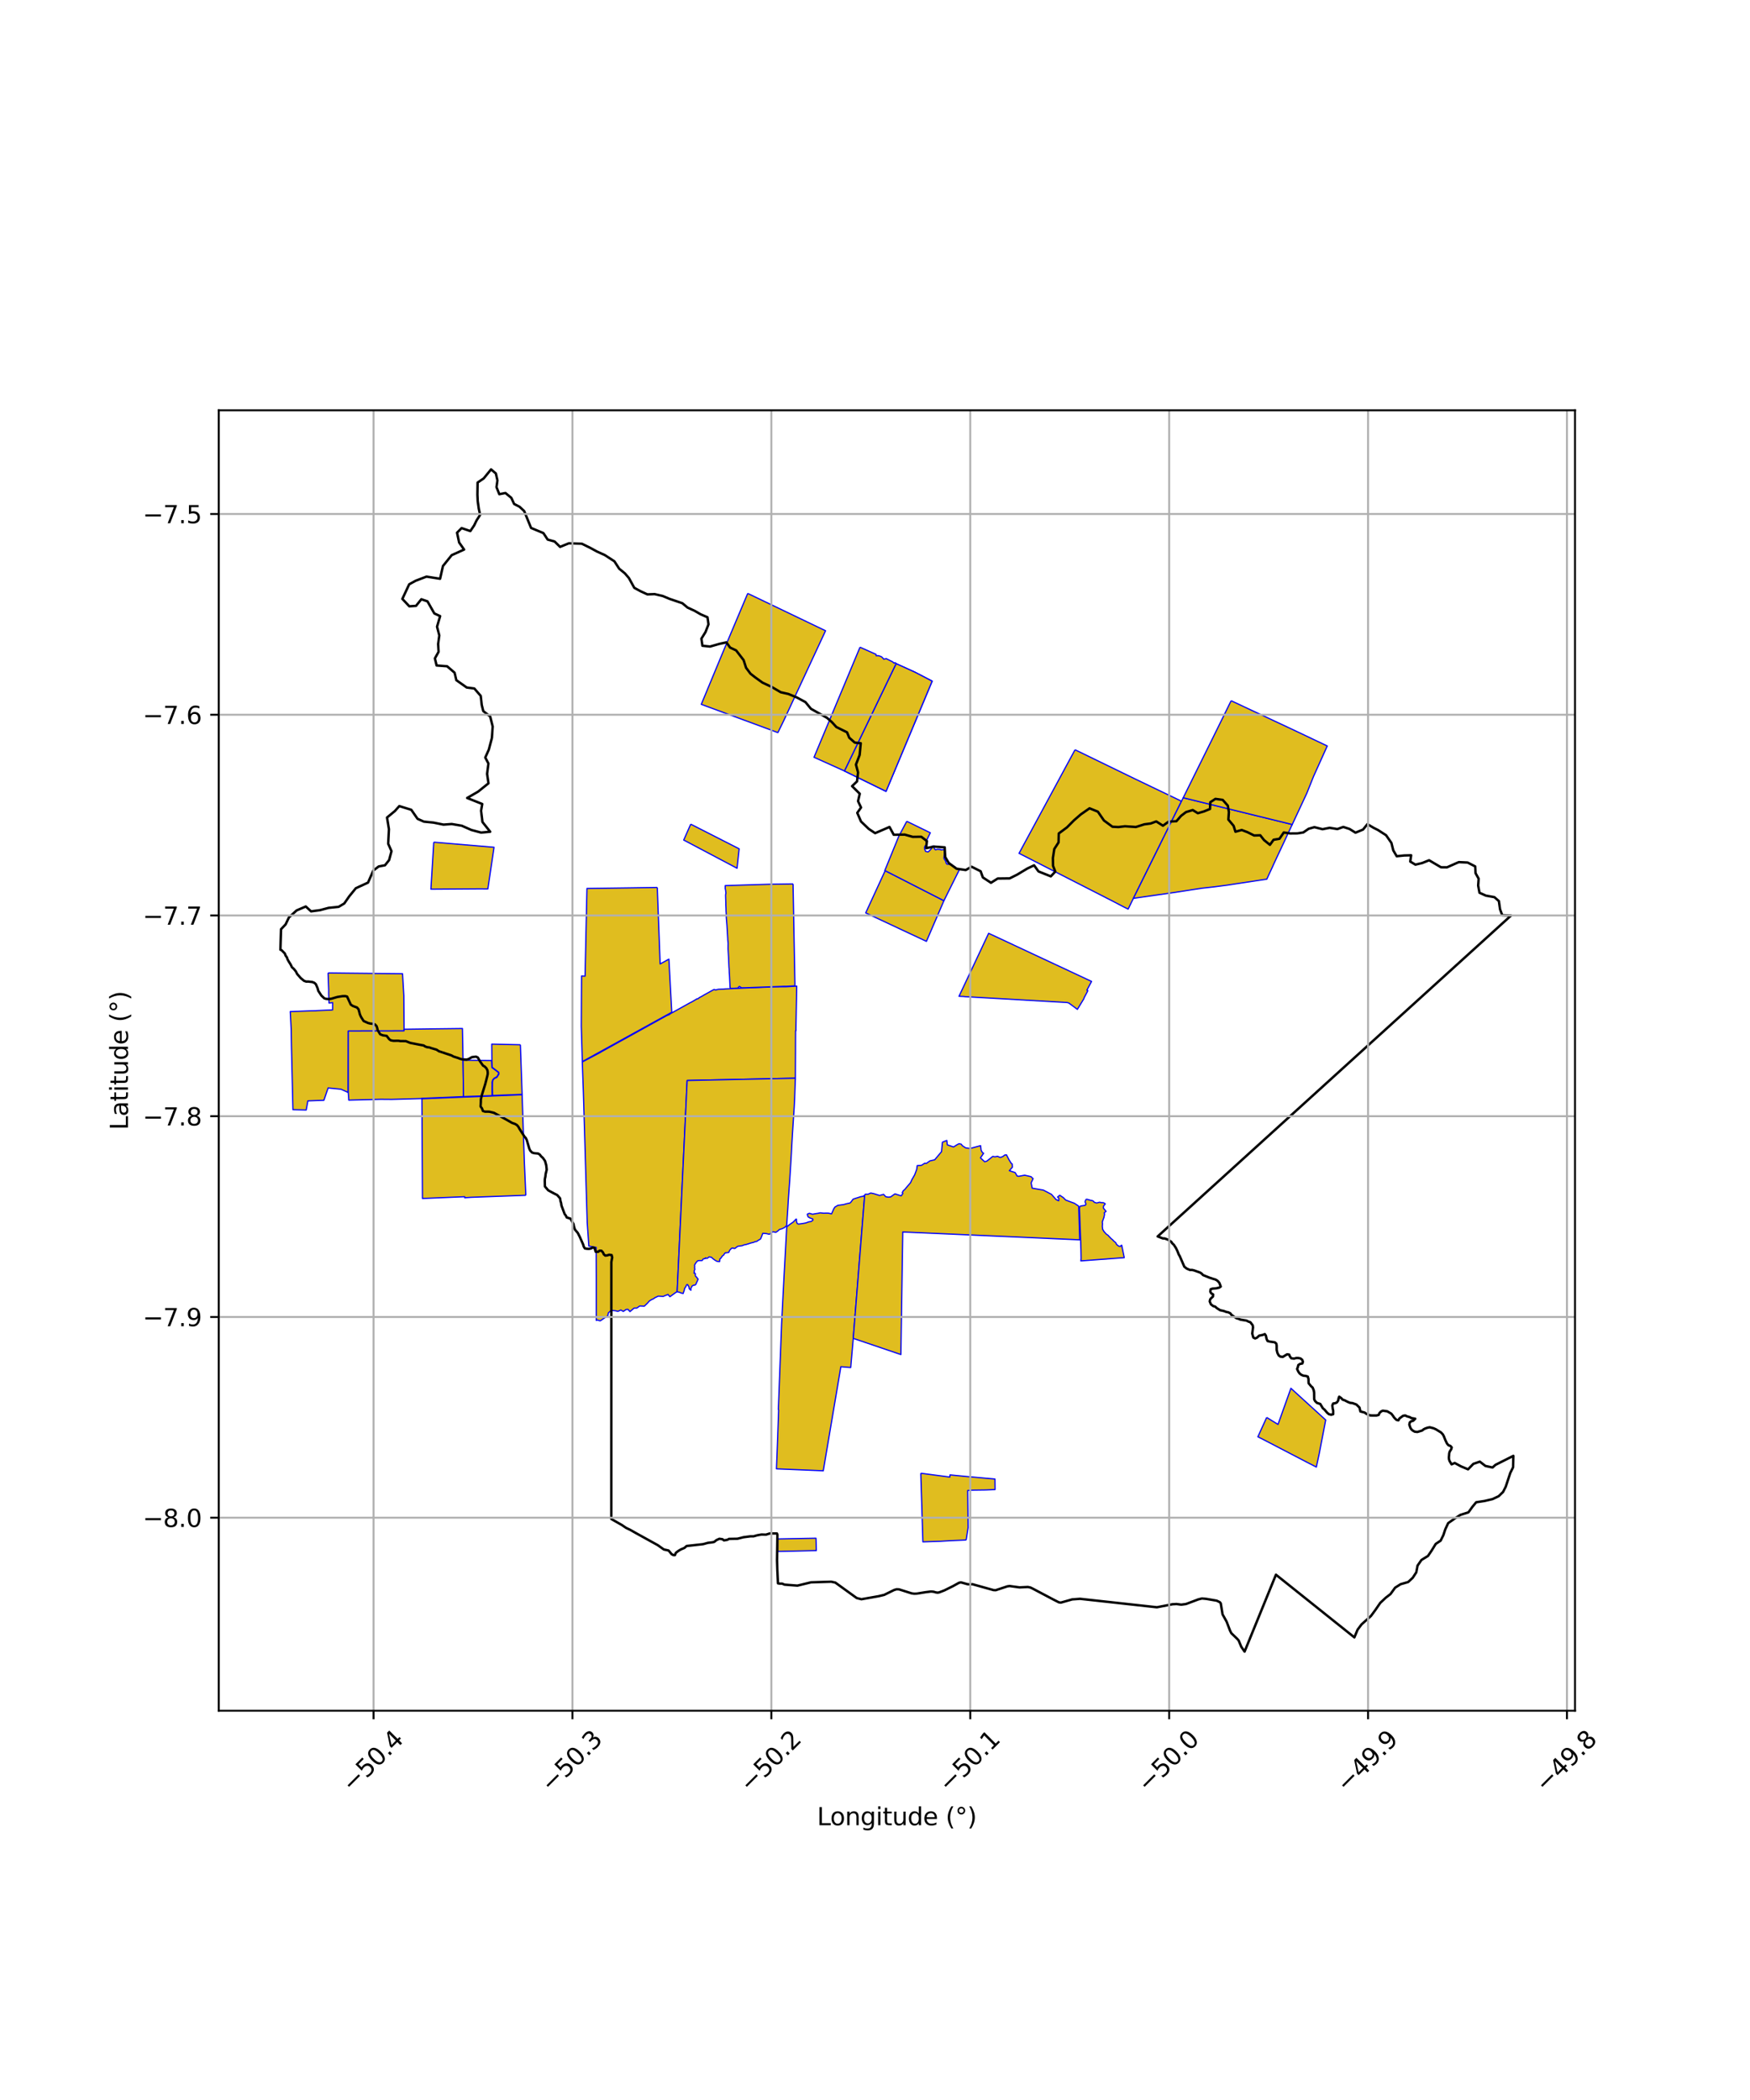<?xml version="1.0" encoding="utf-8" standalone="no"?>
<!DOCTYPE svg PUBLIC "-//W3C//DTD SVG 1.1//EN"
  "http://www.w3.org/Graphics/SVG/1.1/DTD/svg11.dtd">
<svg xmlns:xlink="http://www.w3.org/1999/xlink" width="720pt" height="864pt" viewBox="0 0 720 864" xmlns="http://www.w3.org/2000/svg" version="1.1">
 <defs>
  <style type="text/css">*{stroke-linejoin: round; stroke-linecap: butt}</style>
 </defs>
 <g id="figure_1">
  <g id="patch_1">
   <path d="M 0 864 
L 720 864 
L 720 0 
L 0 0 
z
" style="fill: #ffffff"/>
  </g>
  <g id="axes_1">
   <g id="patch_2">
    <path d="M 90 703.84 
L 648 703.84 
L 648 168.8 
L 90 168.8 
z
" style="fill: #ffffff"/>
   </g>
   <g id="PatchCollection_1">
    <path d="M 134.969 400.305 
L 142.822 400.396 
L 165.622 400.63 
L 166.149 409.719 
L 166.26 423.471 
L 166.22 424.131 
L 143.298 424.164 
L 143.224 448.737 
L 143.286 449.462 
L 143.252 449.477 
L 142.991 449.353 
L 140.265 448.134 
L 134.994 447.612 
L 133.257 452.692 
L 126.656 452.929 
L 125.985 456.685 
L 120.529 456.555 
L 119.904 430.364 
L 119.8 423.678 
L 119.438 416.602 
L 119.405 416.21 
L 126.515 415.939 
L 126.933 415.924 
L 130.148 415.843 
L 130.144 415.814 
L 136.855 415.503 
L 136.866 412.516 
L 135.37 412.674 
L 135.212 408.758 
L 135.224 407.29 
L 134.969 400.305 
" clip-path="url(#p92dcfed4a2)" style="fill: #e0bd1f; stroke: #0000ff; stroke-width: 0.5"/>
    <path d="M 143.298 424.164 
L 166.22 424.132 
L 166.26 423.471 
L 178.169 423.308 
L 190.257 423.161 
L 190.503 436.184 
L 190.708 451.182 
L 173.399 451.901 
L 173.379 451.99 
L 161.244 452.331 
L 156.653 452.295 
L 143.495 452.629 
L 143.286 449.462 
L 143.298 424.164 
" clip-path="url(#p92dcfed4a2)" style="fill: #e0bd1f; stroke: #0000ff; stroke-width: 0.5"/>
    <path d="M 355.757 491.754 
L 351.05 550.648 
L 350.013 562.647 
L 345.953 562.309 
L 338.718 605.119 
L 319.454 604.327 
L 319.826 594.813 
L 320.348 580.207 
L 320.306 579.948 
L 320.229 579.949 
L 321.567 544.764 
L 322.502 526.49 
L 323.682 504.788 
L 324.23 504.328 
L 324.838 503.85 
L 325.66 503.257 
L 326.307 502.827 
L 327.045 502.09 
L 327.514 501.563 
L 327.685 501.593 
L 327.681 502.332 
L 327.856 503.066 
L 328.039 503.411 
L 328.515 503.618 
L 329.193 503.537 
L 330.26 503.383 
L 331.485 503.167 
L 332.769 502.707 
L 333.671 502.578 
L 334.448 502.042 
L 334.419 501.535 
L 333.213 501.089 
L 332.479 500.661 
L 332.168 499.813 
L 332.188 499.511 
L 333 499.186 
L 334.297 499.569 
L 335.14 499.412 
L 335.803 499.298 
L 336.534 499.202 
L 337.471 498.993 
L 338.815 499.153 
L 339.958 499.118 
L 340.92 499.145 
L 342.11 499.417 
L 342.557 498.447 
L 343.017 497.389 
L 343.519 496.609 
L 344.233 496.205 
L 344.678 495.917 
L 345.759 495.78 
L 347.094 495.601 
L 348.241 495.266 
L 349.755 494.935 
L 350.137 494.52 
L 350.984 493.368 
L 351.845 493.075 
L 353.094 492.685 
L 354.077 492.362 
L 355.056 492.207 
L 355.757 491.754 
" clip-path="url(#p92dcfed4a2)" style="fill: #e0bd1f; stroke: #0000ff; stroke-width: 0.5"/>
    <path d="M 355.757 491.754 
L 355.992 491.346 
L 357.099 491.343 
L 358.257 490.841 
L 359.497 491.096 
L 361.874 491.852 
L 363.538 491.389 
L 364.42 492.365 
L 365.435 492.55 
L 366.41 492.457 
L 368.216 491.184 
L 370.772 492.016 
L 371.471 491.009 
L 371.214 490.679 
L 371.64 489.9 
L 372.3 489.329 
L 373.514 487.868 
L 374.615 486.601 
L 375.154 485.384 
L 376.333 483.329 
L 377.144 481.148 
L 377.372 479.561 
L 379.092 479.457 
L 380.472 478.586 
L 381.145 478.65 
L 382.597 477.618 
L 384.564 477.165 
L 387.362 473.834 
L 387.679 470.478 
L 387.764 469.917 
L 389.547 469.211 
L 389.76 471.037 
L 392.312 471.893 
L 393.794 470.958 
L 394.553 470.556 
L 395.463 470.728 
L 395.94 471.378 
L 397.318 472.266 
L 399.094 472.507 
L 403.445 471.355 
L 403.682 473.274 
L 404.173 474.162 
L 404.695 474.487 
L 403.389 476.378 
L 405.129 477.986 
L 406.029 477.713 
L 408.441 475.781 
L 409.335 475.932 
L 410.463 475.734 
L 411.243 476.126 
L 411.656 476.201 
L 412.66 475.782 
L 413.376 475.212 
L 414.098 475.134 
L 415.056 477.011 
L 416.028 478.6 
L 416.432 478.875 
L 416.557 480.164 
L 415.274 481.659 
L 417.659 482.426 
L 418.494 483.872 
L 419.181 483.954 
L 421.588 483.515 
L 424.173 484.096 
L 425.042 484.931 
L 424.247 486.664 
L 424.666 488.845 
L 429.245 489.629 
L 432.608 491.386 
L 434.495 493.539 
L 435.569 494.044 
L 435.624 492.981 
L 435.129 492.486 
L 436.011 491.756 
L 437.443 492.7 
L 438.464 493.734 
L 442.065 495.086 
L 443.801 496.24 
L 444.226 510.099 
L 371.425 506.877 
L 370.65 557.301 
L 351.05 550.648 
L 355.757 491.754 
" clip-path="url(#p92dcfed4a2)" style="fill: #e0bd1f; stroke: #0000ff; stroke-width: 0.5"/>
    <path d="M 282.717 444.546 
L 278.589 531.468 
L 278.022 531.767 
L 276.952 532.538 
L 275.617 533.518 
L 275.177 532.967 
L 275.01 532.825 
L 274.844 532.575 
L 274.147 532.86 
L 273.749 532.995 
L 272.87 533.389 
L 270.798 533.267 
L 270.288 533.527 
L 269.529 533.879 
L 268.796 534.382 
L 268.078 534.701 
L 267.203 535.236 
L 266.35 536.191 
L 265.103 537.396 
L 263.222 537.316 
L 262.012 538.174 
L 260.899 538.18 
L 259.188 539.628 
L 258.339 538.686 
L 257.592 538.771 
L 256.452 539.562 
L 255.439 538.975 
L 254.206 539.537 
L 253.219 539.275 
L 251.496 539.136 
L 250.298 540.137 
L 250.08 541.319 
L 248.31 542.521 
L 246.998 543.413 
L 246.618 543.363 
L 245.688 543.064 
L 245.309 543.25 
L 245.313 526.407 
L 245.261 513.203 
L 242.261 512.678 
L 241.603 503.066 
L 240.014 449.387 
L 239.582 436.92 
L 246.899 433.053 
L 247.79 432.518 
L 266.618 422.1 
L 266.793 422 
L 274.198 417.897 
L 275.367 417.442 
L 275.8 417.065 
L 284.023 412.494 
L 284.348 412.358 
L 286.8 410.935 
L 287.163 410.914 
L 287.637 410.502 
L 288.505 410.028 
L 288.997 409.772 
L 289.428 409.491 
L 292.941 407.54 
L 293.817 407.085 
L 294.468 407.334 
L 294.821 407.185 
L 295.588 407.02 
L 297.757 406.957 
L 298.264 406.872 
L 304.115 406.611 
L 304.665 406.568 
L 318.664 406 
L 318.903 406.001 
L 323.44 405.978 
L 327.803 405.719 
L 327.582 417.271 
L 327.468 423.218 
L 327.471 424.064 
L 327.33 424.064 
L 327.324 425.198 
L 327.308 428.852 
L 327.3 432.59 
L 327.279 436.503 
L 327.244 443.608 
L 282.717 444.546 
" clip-path="url(#p92dcfed4a2)" style="fill: #e0bd1f; stroke: #0000ff; stroke-width: 0.5"/>
    <path d="M 327.244 443.608 
L 327.247 444.129 
L 327.206 444.128 
L 327.072 447.993 
L 326.942 451.737 
L 326.755 455.485 
L 326.516 459.207 
L 326.279 462.852 
L 326.028 466.823 
L 325.806 470.574 
L 325.58 474.797 
L 325.339 478.761 
L 325.129 482.01 
L 324.905 485.683 
L 324.632 489.448 
L 324.365 493.279 
L 324.14 497.047 
L 323.887 500.8 
L 323.692 503.972 
L 323.677 504.223 
L 322.697 505.091 
L 321.728 505.534 
L 320.673 505.858 
L 319.924 506.544 
L 319.154 507.036 
L 318.584 506.895 
L 318.047 506.77 
L 317.471 507.068 
L 317.167 507.145 
L 317.056 507.614 
L 316.41 507.793 
L 315.282 507.526 
L 314.515 507.466 
L 313.83 507.435 
L 313.28 508.878 
L 312.898 509.775 
L 312.074 510.24 
L 311.306 510.777 
L 310.588 510.888 
L 310.078 511.145 
L 309.307 511.317 
L 308.532 511.526 
L 308.073 511.701 
L 307.572 511.834 
L 307.102 511.991 
L 306.088 512.203 
L 305.339 512.512 
L 303.574 512.765 
L 302.959 513.16 
L 302.52 513.548 
L 302.093 513.697 
L 301.791 513.519 
L 301.1 513.505 
L 300.664 513.902 
L 300.205 514.419 
L 299.847 515.264 
L 298.807 515.433 
L 298.502 515.407 
L 298.127 515.725 
L 297.713 516.385 
L 297.192 516.753 
L 296.636 517.589 
L 296.174 517.997 
L 296.099 518.992 
L 295.958 519.079 
L 294.923 518.92 
L 294.115 518.447 
L 293.313 517.85 
L 292.668 517.257 
L 291.73 517.104 
L 291.267 517.515 
L 290.757 517.771 
L 290.301 517.516 
L 290.121 517.634 
L 290.093 517.844 
L 289.319 517.955 
L 289.221 518.115 
L 288.945 518.577 
L 288.597 518.634 
L 287.952 518.616 
L 287.175 518.666 
L 286.636 519.125 
L 286.087 519.896 
L 285.772 520.48 
L 285.834 521.378 
L 285.737 521.671 
L 285.914 522.146 
L 285.578 522.965 
L 285.685 523.474 
L 285.494 523.758 
L 286.119 524.013 
L 286.063 524.593 
L 286.132 524.988 
L 286.378 525.293 
L 286.592 525.423 
L 286.747 525.6 
L 286.827 525.882 
L 286.94 526.019 
L 287.06 526.068 
L 287.212 526.235 
L 287.14 526.461 
L 286.798 527.29 
L 286.489 527.908 
L 286.391 528.26 
L 286.247 528.454 
L 285.972 528.696 
L 285.309 528.787 
L 284.718 529.134 
L 284.229 530.215 
L 284.281 530.707 
L 284.245 530.837 
L 283.536 530.209 
L 283.509 529.811 
L 283.501 529.54 
L 283.333 529.258 
L 283.068 528.807 
L 282.92 528.537 
L 282.543 528.56 
L 282.179 529.333 
L 281.657 530.141 
L 281.487 530.983 
L 281.244 531.616 
L 281.091 532.165 
L 280.811 532.144 
L 280.38 532.034 
L 279.432 531.657 
L 278.589 531.468 
L 282.717 444.546 
L 327.244 443.608 
" clip-path="url(#p92dcfed4a2)" style="fill: #e0bd1f; stroke: #0000ff; stroke-width: 0.5"/>
    <path d="M 216.336 491.783 
L 193.877 492.604 
L 191.211 492.788 
L 191.175 492.365 
L 173.811 493.089 
L 173.579 452.076 
L 214.812 450.408 
L 215.755 478.51 
L 216.336 491.783 
" clip-path="url(#p92dcfed4a2)" style="fill: #e0bd1f; stroke: #0000ff; stroke-width: 0.5"/>
    <path d="M 270.425 365.125 
L 271.601 396.599 
L 275.201 394.62 
L 276.387 416.46 
L 239.593 436.75 
L 239.162 422.27 
L 239.225 408.943 
L 239.277 401.538 
L 240.708 401.618 
L 241.497 365.536 
L 258.233 365.309 
L 270.425 365.125 
" clip-path="url(#p92dcfed4a2)" style="fill: #e0bd1f; stroke: #0000ff; stroke-width: 0.5"/>
    <path d="M 326.286 363.671 
L 327.061 405.597 
L 323.346 405.808 
L 322.938 405.785 
L 306.581 406.388 
L 305.9 406.383 
L 305.228 406.435 
L 304.697 406.199 
L 304.62 406.065 
L 304.228 405.84 
L 304.049 405.94 
L 303.565 406.527 
L 301.14 406.661 
L 300.528 406.631 
L 300.369 406.194 
L 300.143 401.389 
L 300.042 400.079 
L 299.997 398.821 
L 299.923 397.876 
L 299.746 393.836 
L 299.543 390.406 
L 299.572 388.031 
L 299.399 386.56 
L 299.408 386.316 
L 299.074 380.708 
L 298.807 377.487 
L 298.772 375.651 
L 298.722 375.056 
L 298.691 373.655 
L 298.64 372.776 
L 298.616 371.891 
L 298.633 371.72 
L 298.521 368.498 
L 298.552 367.935 
L 298.667 367.474 
L 298.521 366.196 
L 298.376 365.57 
L 298.384 364.368 
L 310.528 363.996 
L 316.931 363.808 
L 326.286 363.671 
" clip-path="url(#p92dcfed4a2)" style="fill: #e0bd1f; stroke: #0000ff; stroke-width: 0.5"/>
    <path d="M 364.178 358.222 
L 388.352 370.578 
L 381.161 387.303 
L 356.172 375.599 
L 364.178 358.222 
" clip-path="url(#p92dcfed4a2)" style="fill: #e0bd1f; stroke: #0000ff; stroke-width: 0.5"/>
    <path d="M 373.068 337.909 
L 382.752 342.629 
L 381.28 345.671 
L 380.994 346.237 
L 381.131 346.79 
L 381.287 347.277 
L 380.605 348.075 
L 380.411 348.483 
L 380.35 348.944 
L 380.458 349.404 
L 380.809 350.287 
L 381.862 350.513 
L 382.455 349.977 
L 383.256 349.096 
L 383.601 348.079 
L 384.422 348.103 
L 384.364 349.105 
L 384.875 349.631 
L 385.664 349.424 
L 386.827 349.499 
L 387.151 349.694 
L 387.902 349.619 
L 388.502 349.66 
L 388.501 350.265 
L 388.508 351.267 
L 388.4 352.566 
L 388.364 353.215 
L 389.042 354.259 
L 389.314 355.208 
L 389.656 355.564 
L 390.897 355.584 
L 391.796 356.059 
L 392.961 356.716 
L 393.807 357.506 
L 394.026 357.561 
L 394.618 358 
L 388.352 370.578 
L 364.178 358.222 
L 364.047 358.125 
L 369.771 344.105 
L 373.068 337.909 
" clip-path="url(#p92dcfed4a2)" style="fill: #e0bd1f; stroke: #0000ff; stroke-width: 0.5"/>
    <path d="M 178.462 346.498 
L 203.262 348.594 
L 200.719 365.723 
L 197.22 365.703 
L 177.287 365.841 
L 178.462 346.498 
" clip-path="url(#p92dcfed4a2)" style="fill: #e0bd1f; stroke: #0000ff; stroke-width: 0.5"/>
    <path d="M 284.186 339.084 
L 297.178 345.699 
L 304.101 349.226 
L 303.244 357.224 
L 281.857 345.91 
L 281.297 345.621 
L 284.186 339.084 
" clip-path="url(#p92dcfed4a2)" style="fill: #e0bd1f; stroke: #0000ff; stroke-width: 0.5"/>
    <path d="M 368.682 273.042 
L 376.434 276.562 
L 383.511 280.244 
L 364.535 325.592 
L 347.42 317.203 
L 368.682 273.042 
" clip-path="url(#p92dcfed4a2)" style="fill: #e0bd1f; stroke: #0000ff; stroke-width: 0.5"/>
    <path d="M 347.425 317.197 
L 368.688 273.036 
L 376.44 276.556 
L 383.517 280.239 
L 364.542 325.582 
L 347.425 317.197 
" clip-path="url(#p92dcfed4a2)" style="fill: #e0bd1f; stroke: #0000ff; stroke-width: 0.5"/>
    <path d="M 353.834 266.276 
L 360.43 269.23 
L 360.491 269.787 
L 361.396 269.754 
L 362.47 270.102 
L 362.812 270.338 
L 363.599 271.138 
L 363.584 271.221 
L 364.589 271.003 
L 364.602 270.979 
L 367.255 272.291 
L 367.851 272.849 
L 368.027 272.683 
L 368.427 272.733 
L 368.564 272.853 
L 368.589 273.227 
L 347.421 317.2 
L 334.913 311.563 
L 353.834 266.276 
" clip-path="url(#p92dcfed4a2)" style="fill: #e0bd1f; stroke: #0000ff; stroke-width: 0.5"/>
    <path d="M 307.637 244.147 
L 339.654 259.511 
L 339.593 259.644 
L 322.467 296.458 
L 320.044 301.42 
L 317.739 300.555 
L 288.528 289.785 
L 297.403 268.395 
L 307.637 244.147 
" clip-path="url(#p92dcfed4a2)" style="fill: #e0bd1f; stroke: #0000ff; stroke-width: 0.5"/>
    <path d="M 202.667 444.337 
L 202.42 445.488 
L 202.49 446.07 
L 202.438 447.114 
L 202.479 450.772 
L 190.708 451.182 
L 190.503 436.184 
L 202.253 436.341 
L 202.375 439.213 
L 205.107 441.274 
L 205.172 441.691 
L 204.455 442.97 
L 203.294 443.63 
L 202.667 444.337 
" clip-path="url(#p92dcfed4a2)" style="fill: #e0bd1f; stroke: #0000ff; stroke-width: 0.5"/>
    <path d="M 214.104 429.848 
L 214.805 450.255 
L 214.804 450.255 
L 202.649 450.71 
L 202.594 447.49 
L 202.618 446.108 
L 202.623 445.214 
L 202.829 444.347 
L 203.374 443.735 
L 204.433 443.264 
L 205.279 441.896 
L 205.219 441.187 
L 202.496 439.116 
L 202.377 436.349 
L 202.318 429.58 
L 214.104 429.848 
" clip-path="url(#p92dcfed4a2)" style="fill: #e0bd1f; stroke: #0000ff; stroke-width: 0.5"/>
    <path d="M 320.04 633.17 
L 335.715 632.864 
L 335.857 637.948 
L 328.292 638.127 
L 320.072 638.311 
L 320.04 633.17 
" clip-path="url(#p92dcfed4a2)" style="fill: #e0bd1f; stroke: #0000ff; stroke-width: 0.5"/>
    <path d="M 378.832 606.135 
L 382.588 606.622 
L 390.8 607.705 
L 390.86 606.811 
L 397.152 607.43 
L 409.353 608.516 
L 409.395 612.86 
L 405.525 613.021 
L 399.948 613.096 
L 398.135 613.246 
L 398.205 619.792 
L 398.297 628.484 
L 397.525 633.483 
L 397.274 633.614 
L 395.055 633.716 
L 391.022 633.889 
L 386.974 634.127 
L 379.709 634.365 
L 379.264 620.033 
L 378.832 606.135 
" clip-path="url(#p92dcfed4a2)" style="fill: #e0bd1f; stroke: #0000ff; stroke-width: 0.5"/>
    <path d="M 521.149 583.175 
L 525.811 586.047 
L 531.113 571.175 
L 545.433 584.226 
L 542.775 598.029 
L 541.588 603.595 
L 537.858 601.685 
L 520.739 592.772 
L 517.526 591.134 
L 521.149 583.175 
" clip-path="url(#p92dcfed4a2)" style="fill: #e0bd1f; stroke: #0000ff; stroke-width: 0.5"/>
    <path d="M 447.109 493.38 
L 447.19 493.393 
L 447.271 493.421 
L 447.343 493.449 
L 447.409 493.478 
L 447.466 493.497 
L 447.523 493.506 
L 447.581 493.516 
L 447.641 493.532 
L 447.7 493.554 
L 447.763 493.565 
L 447.82 493.599 
L 447.878 493.624 
L 447.931 493.632 
L 447.994 493.647 
L 448.057 493.663 
L 448.12 493.678 
L 448.184 493.689 
L 448.239 493.701 
L 448.283 493.714 
L 448.334 493.731 
L 448.413 493.759 
L 448.473 493.791 
L 448.505 493.799 
L 448.557 493.812 
L 448.608 493.824 
L 448.659 493.837 
L 448.713 493.848 
L 448.769 493.853 
L 448.825 493.862 
L 448.884 493.874 
L 448.943 493.881 
L 449.003 493.891 
L 449.06 493.9 
L 449.108 493.91 
L 449.143 493.917 
L 449.189 493.929 
L 449.251 493.948 
L 449.304 493.961 
L 449.348 493.968 
L 449.423 493.984 
L 449.474 494 
L 449.526 494.015 
L 449.579 494.042 
L 449.623 494.079 
L 449.663 494.117 
L 449.706 494.148 
L 449.753 494.17 
L 449.798 494.192 
L 449.847 494.218 
L 449.891 494.248 
L 449.929 494.278 
L 449.983 494.309 
L 450.01 494.349 
L 450.019 494.407 
L 450.043 494.437 
L 450.05 494.476 
L 450.084 494.526 
L 450.129 494.576 
L 450.18 494.612 
L 450.254 494.641 
L 450.341 494.682 
L 450.416 494.718 
L 450.483 494.744 
L 450.556 494.763 
L 450.619 494.772 
L 450.676 494.786 
L 450.729 494.805 
L 450.783 494.823 
L 450.847 494.858 
L 450.915 494.881 
L 450.971 494.895 
L 451.022 494.9 
L 451.082 494.911 
L 451.155 494.931 
L 451.21 494.936 
L 451.28 494.923 
L 451.359 494.904 
L 451.427 494.883 
L 451.477 494.876 
L 451.516 494.855 
L 451.573 494.857 
L 451.624 494.854 
L 451.674 494.846 
L 451.698 494.83 
L 451.719 494.813 
L 451.749 494.796 
L 451.8 494.793 
L 451.857 494.772 
L 451.917 494.756 
L 451.977 494.743 
L 452.022 494.726 
L 452.089 494.712 
L 452.14 494.696 
L 452.2 494.675 
L 452.268 494.658 
L 452.332 494.642 
L 452.388 494.637 
L 452.439 494.632 
L 452.486 494.642 
L 452.531 494.651 
L 452.583 494.655 
L 452.635 494.665 
L 452.684 494.683 
L 452.735 494.695 
L 452.787 494.703 
L 452.838 494.723 
L 452.888 494.746 
L 452.94 494.767 
L 452.998 494.787 
L 453.066 494.797 
L 453.139 494.807 
L 453.204 494.802 
L 453.27 494.794 
L 453.329 494.806 
L 453.444 494.801 
L 453.53 494.797 
L 453.593 494.812 
L 453.674 494.814 
L 453.775 494.825 
L 453.86 494.83 
L 453.946 494.833 
L 454.024 494.86 
L 454.092 494.891 
L 454.168 494.922 
L 454.235 494.958 
L 454.316 494.991 
L 454.352 495.02 
L 454.405 495.047 
L 454.466 495.077 
L 454.515 495.127 
L 454.56 495.176 
L 454.608 495.216 
L 454.638 495.266 
L 454.728 495.349 
L 454.657 495.406 
L 454.006 496.256 
L 453.976 497.069 
L 455.066 498.393 
L 454.306 498.989 
L 454.434 499.623 
L 454.181 500.899 
L 453.727 502.119 
L 453.707 502.241 
L 453.703 502.334 
L 453.674 502.422 
L 453.612 502.485 
L 453.58 502.552 
L 453.554 502.649 
L 453.53 502.753 
L 453.521 502.852 
L 453.539 502.953 
L 453.562 503.072 
L 453.578 503.178 
L 453.585 503.242 
L 453.602 503.359 
L 453.599 503.446 
L 453.613 503.575 
L 453.594 503.618 
L 453.588 503.71 
L 453.575 503.814 
L 453.579 503.887 
L 453.571 503.969 
L 453.575 504.048 
L 453.573 504.138 
L 453.553 504.266 
L 453.534 504.397 
L 453.523 504.55 
L 453.549 504.676 
L 453.552 504.786 
L 453.569 504.895 
L 453.587 505.007 
L 453.596 505.124 
L 453.612 505.244 
L 453.622 505.364 
L 453.639 505.489 
L 453.664 505.598 
L 453.685 505.705 
L 453.668 505.809 
L 453.684 505.909 
L 453.793 505.99 
L 453.876 506.065 
L 453.901 506.18 
L 453.956 506.266 
L 454.039 506.327 
L 454.088 506.432 
L 454.108 506.562 
L 454.143 506.666 
L 454.237 506.719 
L 454.295 506.791 
L 454.367 506.85 
L 454.429 506.928 
L 454.503 507.001 
L 454.578 507.077 
L 454.646 507.161 
L 454.706 507.251 
L 454.785 507.328 
L 454.861 507.416 
L 454.935 507.509 
L 455.016 507.591 
L 455.101 507.669 
L 455.182 507.753 
L 455.277 507.814 
L 455.363 507.882 
L 455.456 507.95 
L 455.556 508.009 
L 455.65 508.077 
L 455.732 508.127 
L 455.804 508.186 
L 455.872 508.255 
L 455.951 508.308 
L 456.012 508.374 
L 456.069 508.447 
L 456.128 508.51 
L 456.192 508.565 
L 456.249 508.634 
L 456.305 508.709 
L 456.358 508.794 
L 456.425 508.86 
L 456.489 508.912 
L 456.549 508.953 
L 456.607 508.995 
L 456.652 509.058 
L 456.711 509.124 
L 456.782 509.172 
L 456.829 509.248 
L 456.882 509.322 
L 456.937 509.383 
L 457.004 509.42 
L 457.05 509.482 
L 457.115 509.556 
L 457.192 509.611 
L 457.258 509.682 
L 457.322 509.747 
L 457.404 509.791 
L 457.48 509.848 
L 457.549 509.916 
L 457.629 509.977 
L 457.707 510.044 
L 457.783 510.104 
L 457.85 510.18 
L 457.919 510.252 
L 457.981 510.329 
L 458.048 510.402 
L 458.12 510.476 
L 458.192 510.559 
L 458.26 510.645 
L 458.336 510.715 
L 458.437 510.745 
L 458.51 510.817 
L 458.591 510.88 
L 458.671 510.95 
L 458.747 511.022 
L 458.823 511.09 
L 458.901 511.157 
L 458.975 511.221 
L 459.035 511.294 
L 459.089 511.366 
L 459.118 511.402 
L 459.15 511.47 
L 459.174 511.514 
L 459.193 511.576 
L 459.219 511.638 
L 459.242 511.695 
L 459.262 511.751 
L 459.289 511.81 
L 459.325 511.861 
L 459.363 511.912 
L 459.397 511.967 
L 459.437 512.014 
L 459.479 512.057 
L 459.517 512.101 
L 459.557 512.146 
L 459.599 512.183 
L 459.647 512.214 
L 459.696 512.243 
L 459.734 512.283 
L 459.768 512.323 
L 459.813 512.359 
L 459.857 512.405 
L 459.91 512.436 
L 459.967 512.459 
L 460.014 512.501 
L 460.064 512.54 
L 460.115 512.572 
L 460.18 512.616 
L 460.239 512.658 
L 460.294 512.679 
L 460.346 512.697 
L 460.427 512.733 
L 460.513 512.768 
L 460.598 512.793 
L 460.691 512.802 
L 460.778 512.801 
L 460.861 512.797 
L 460.942 512.792 
L 461 512.763 
L 461.056 512.729 
L 461.075 512.684 
L 461.096 512.636 
L 461.147 512.57 
L 461.181 512.486 
L 461.494 512.304 
L 462.554 517.443 
L 444.688 518.765 
L 444.784 518.014 
L 444.793 517.418 
L 444.734 514.053 
L 444.123 497.258 
L 444.21 496.626 
L 444.338 496.45 
L 444.64 496.136 
L 444.71 496.13 
L 444.807 496.139 
L 444.896 496.142 
L 444.982 496.141 
L 445.067 496.134 
L 445.128 496.126 
L 445.202 496.112 
L 445.274 496.09 
L 445.339 496.058 
L 445.399 496.043 
L 445.457 496.066 
L 445.515 496.07 
L 445.58 496.057 
L 445.647 496.04 
L 445.725 496.015 
L 445.817 496.003 
L 445.868 495.994 
L 445.946 495.974 
L 446.045 495.965 
L 446.121 495.953 
L 446.194 495.946 
L 446.249 495.941 
L 446.317 495.919 
L 446.376 495.898 
L 446.439 495.868 
L 446.496 495.833 
L 446.573 495.778 
L 446.64 495.724 
L 446.688 495.671 
L 446.721 495.601 
L 446.759 495.524 
L 446.767 495.437 
L 446.764 495.351 
L 446.762 495.27 
L 446.743 495.2 
L 446.711 495.143 
L 446.674 495.088 
L 446.647 495.021 
L 446.61 494.959 
L 446.574 494.897 
L 446.548 494.829 
L 446.521 494.759 
L 446.494 494.69 
L 446.473 494.618 
L 446.463 494.542 
L 446.46 494.464 
L 446.475 494.378 
L 446.472 494.288 
L 446.485 494.224 
L 446.491 494.195 
L 446.5 494.158 
L 446.534 494.11 
L 446.555 494.06 
L 446.583 494.019 
L 446.594 493.999 
L 446.61 493.963 
L 446.65 493.889 
L 446.666 493.818 
L 446.684 493.774 
L 446.699 493.717 
L 446.723 493.667 
L 446.752 493.644 
L 446.771 493.621 
L 446.783 493.592 
L 446.814 493.559 
L 446.841 493.527 
L 446.884 493.472 
L 446.949 493.427 
L 447.032 493.398 
L 447.109 493.38 
" clip-path="url(#p92dcfed4a2)" style="fill: #e0bd1f; stroke: #0000ff; stroke-width: 0.5"/>
    <path d="M 400.831 396.598 
L 406.752 383.985 
L 449.103 403.785 
L 447.159 407.412 
L 447.552 407.562 
L 447.415 407.915 
L 446.062 410.459 
L 445.909 410.946 
L 443.267 415.281 
L 439.698 412.645 
L 438.953 412.459 
L 396.76 410.039 
L 396.768 409.997 
L 394.565 409.905 
L 394.569 409.895 
L 400.831 396.598 
" clip-path="url(#p92dcfed4a2)" style="fill: #e0bd1f; stroke: #0000ff; stroke-width: 0.5"/>
    <path d="M 442.3 308.468 
L 464.203 319.115 
L 464.609 319.304 
L 466.779 320.363 
L 466.979 320.461 
L 486.106 329.646 
L 466.314 369.611 
L 465.595 371.061 
L 464.152 374.035 
L 462.402 373.163 
L 461.507 372.697 
L 461.31 372.595 
L 458.657 371.209 
L 458.217 370.977 
L 419.263 351.084 
L 442.3 308.468 
" clip-path="url(#p92dcfed4a2)" style="fill: #e0bd1f; stroke: #0000ff; stroke-width: 0.5"/>
    <path d="M 486.815 328.215 
L 531.662 339.228 
L 529.653 343.503 
L 527.986 347.103 
L 525.442 352.511 
L 523.719 356.223 
L 523.743 356.232 
L 522.075 359.799 
L 521.205 361.715 
L 517.741 362.234 
L 514.023 362.8 
L 508.819 363.579 
L 504.983 364.173 
L 499.436 364.894 
L 494.474 365.44 
L 487.463 366.526 
L 483.42 367.149 
L 477.455 368.027 
L 477.449 368 
L 466.314 369.611 
L 486.107 329.646 
L 486.815 328.215 
" clip-path="url(#p92dcfed4a2)" style="fill: #e0bd1f; stroke: #0000ff; stroke-width: 0.5"/>
    <path d="M 506.524 288.294 
L 533.256 300.822 
L 545.919 306.84 
L 546.069 306.92 
L 545.966 307.142 
L 540.424 319.451 
L 537.67 326.342 
L 531.662 339.228 
L 486.815 328.215 
L 498.721 304.138 
L 506.524 288.294 
" clip-path="url(#p92dcfed4a2)" style="fill: #e0bd1f; stroke: #0000ff; stroke-width: 0.5"/>
   </g>
   <g id="PatchCollection_2">
    <path d="M 205.419 203.297 
L 205.431 203.325 
L 207.955 202.835 
L 210.374 204.829 
L 211.522 207.344 
L 213.77 208.502 
L 215.661 210.268 
L 218.499 217.213 
L 223.566 219.324 
L 225.324 221.999 
L 228.162 222.78 
L 230.431 225.005 
L 234.026 223.536 
L 239.389 223.699 
L 242.914 225.44 
L 245.6 226.91 
L 248.826 228.368 
L 252.781 230.941 
L 254.757 233.987 
L 257.102 235.904 
L 258.757 237.828 
L 260.964 241.848 
L 263.511 243.235 
L 266.348 244.545 
L 269.328 244.437 
L 272.671 245.213 
L 275.447 246.381 
L 280.742 248.184 
L 282.856 249.954 
L 285.833 251.337 
L 288.24 252.725 
L 291.084 253.967 
L 291.494 256.877 
L 290.268 260.04 
L 288.579 262.76 
L 288.99 265.678 
L 292.129 266.008 
L 295.968 264.909 
L 298.864 264.285 
L 300.379 266.428 
L 302.858 267.591 
L 305.948 271.596 
L 306.947 274.732 
L 308.77 277.175 
L 310.652 278.649 
L 313.719 280.858 
L 317.472 282.606 
L 321.221 284.809 
L 324.334 285.512 
L 327.862 286.963 
L 331.39 288.873 
L 333.636 291.607 
L 340.247 295.341 
L 342.339 297.186 
L 344.092 299.115 
L 348.501 301.304 
L 349.411 303.531 
L 351.683 305.53 
L 354.14 305.792 
L 353.686 310.595 
L 352.164 314.58 
L 353.023 317.791 
L 352.618 321.469 
L 350.573 323.44 
L 353.725 326.566 
L 353.024 329.625 
L 354.256 332.229 
L 352.709 334.433 
L 354.255 337.997 
L 357.412 341.024 
L 360.054 342.788 
L 365.965 340.239 
L 367.707 343.435 
L 372.231 343.379 
L 375.532 344.31 
L 379.033 344.264 
L 381.348 346.031 
L 381.033 348.955 
L 384.217 348.308 
L 388.67 348.625 
L 388.886 352.611 
L 390.33 355.048 
L 393.556 357.41 
L 397.351 357.957 
L 399.726 356.582 
L 403.467 358.467 
L 404.381 361.007 
L 407.715 363.199 
L 410.489 361.45 
L 415.407 361.39 
L 418.493 359.849 
L 422.698 357.322 
L 425.455 356.021 
L 427.263 358.532 
L 432.341 360.564 
L 434.177 358.595 
L 433.25 356.211 
L 433.199 352.978 
L 433.766 349.307 
L 435.521 346.586 
L 435.608 342.911 
L 438.995 340.4 
L 441.862 337.512 
L 444.658 335.08 
L 448.269 332.558 
L 451.694 333.942 
L 454.197 337.577 
L 457.71 340.155 
L 460.185 340.271 
L 462.839 339.954 
L 467.335 340.249 
L 470.811 339.151 
L 473.411 338.814 
L 475.71 337.958 
L 478.478 339.721 
L 480.814 338.037 
L 484.002 337.874 
L 485.932 335.658 
L 487.95 334.119 
L 490.723 333.281 
L 492.82 334.58 
L 495.32 333.856 
L 497.84 332.827 
L 497.955 330.054 
L 500.048 328.686 
L 503.049 329.09 
L 505.162 331.469 
L 505.595 334.102 
L 505.386 337.196 
L 507.547 339.783 
L 508.299 342.189 
L 510.893 341.48 
L 513.252 342.389 
L 515.98 343.742 
L 518.51 343.66 
L 520.047 345.618 
L 522.484 347.591 
L 522.484 347.59 
L 523.985 345.506 
L 526.414 345.096 
L 528.176 342.511 
L 530.873 342.908 
L 533.803 342.88 
L 536.217 342.492 
L 538.398 340.989 
L 540.78 340.318 
L 544.126 341.158 
L 547.05 340.586 
L 550.237 341.1 
L 552.669 340.227 
L 555.272 341.074 
L 557.686 342.586 
L 560.787 341.312 
L 562.589 339.078 
L 565.182 340.614 
L 566.922 341.484 
L 570.273 343.638 
L 572.469 346.802 
L 573.24 349.886 
L 574.652 352.278 
L 577.696 351.966 
L 580.58 351.886 
L 580.576 351.916 
L 580.219 354.467 
L 582.339 355.742 
L 585.128 355.075 
L 587.973 353.938 
L 592.859 356.818 
L 595.337 356.846 
L 599.357 355.057 
L 600.204 354.706 
L 603.818 354.872 
L 606.949 356.475 
L 607.087 359.257 
L 608.362 361.524 
L 608.159 364.334 
L 608.7 367.301 
L 611.345 368.49 
L 614.828 369.109 
L 616.685 370.747 
L 617.163 374.109 
L 618.069 376.543 
L 621.661 376.702 
L 476.294 508.709 
L 478.429 509.515 
L 479.179 509.538 
L 480.519 510.024 
L 481.886 510.905 
L 482.343 511.589 
L 482.951 512.132 
L 483.885 513.59 
L 484.43 514.748 
L 484.968 516.121 
L 485.385 516.809 
L 487.267 521.164 
L 488.274 521.947 
L 489.552 522.498 
L 490.478 522.49 
L 491.297 522.69 
L 493.724 523.553 
L 494.366 523.964 
L 494.981 524.607 
L 497.544 525.64 
L 499.115 526.169 
L 499.911 526.377 
L 500.612 526.728 
L 501.21 527.229 
L 501.706 527.873 
L 502.254 529.334 
L 501.591 529.78 
L 500.384 530.053 
L 498.797 530.187 
L 498.065 530.462 
L 497.956 531.484 
L 498.34 532.114 
L 499.117 532.568 
L 499.05 533.426 
L 498.168 534.243 
L 497.911 534.599 
L 497.704 535.428 
L 498.228 536.667 
L 499.185 537.373 
L 499.929 537.559 
L 500.64 538.201 
L 501.977 539.052 
L 503.479 539.373 
L 504.522 539.765 
L 505.339 539.913 
L 506.16 540.308 
L 506.731 541.04 
L 508.71 542.347 
L 509.506 542.57 
L 510.371 542.941 
L 512.823 543.327 
L 513.614 543.722 
L 514.438 544.011 
L 515.418 545.291 
L 515.53 546.162 
L 515.205 548.668 
L 515.644 550.288 
L 516.39 550.675 
L 517.144 550.363 
L 518.043 549.531 
L 519.508 549.229 
L 520.379 548.889 
L 520.819 549.529 
L 521.12 550.912 
L 521.529 551.743 
L 522.578 552.001 
L 524.48 552.258 
L 525.116 552.818 
L 525.258 553.606 
L 525.26 555.401 
L 525.569 556.642 
L 526.098 557.658 
L 526.734 558.129 
L 527.76 558.28 
L 529.53 557.2 
L 530.392 557.31 
L 530.712 558.097 
L 531.305 558.851 
L 532.431 558.977 
L 533.278 558.727 
L 534.213 558.726 
L 535.076 558.911 
L 535.781 559.482 
L 536.054 560.265 
L 535.824 560.982 
L 534.853 561.148 
L 534.145 561.654 
L 533.982 562.408 
L 533.664 563.231 
L 534.141 564.284 
L 534.668 565.053 
L 535.372 565.613 
L 536.214 565.992 
L 537.261 566.101 
L 538.047 566.352 
L 538.336 567.316 
L 538.397 569.099 
L 539.418 570.333 
L 540.054 570.893 
L 540.511 572.021 
L 540.668 572.966 
L 540.71 575.736 
L 541.074 576.448 
L 541.856 577.203 
L 543.193 577.627 
L 544.234 579.367 
L 544.99 580.008 
L 546.057 581.278 
L 546.782 581.845 
L 547.712 582.067 
L 548.512 581.835 
L 548.512 580.412 
L 548.303 579.468 
L 548.15 578.233 
L 548.491 577.448 
L 549.35 577.312 
L 550.052 576.993 
L 550.579 576.198 
L 550.734 575.332 
L 550.987 574.622 
L 550.989 574.624 
L 551.854 575.254 
L 552.394 575.86 
L 553.191 576.105 
L 554.556 576.807 
L 555.443 577.163 
L 556.468 577.279 
L 558.055 577.852 
L 559.329 579.106 
L 559.716 580.718 
L 561.45 581.171 
L 562.197 581.714 
L 563.784 582.362 
L 566.33 582.374 
L 567.241 582.134 
L 567.516 581.416 
L 568.192 580.739 
L 568.901 580.396 
L 570.745 580.654 
L 572.424 581.628 
L 573.188 582.601 
L 573.425 583.011 
L 573.973 583.653 
L 574.602 584.213 
L 575.353 584.355 
L 575.791 583.576 
L 577.265 582.496 
L 578.154 582.36 
L 578.9 582.733 
L 579.994 583.035 
L 580.696 583.445 
L 582.265 583.705 
L 582.248 583.725 
L 581.394 584.57 
L 580.679 584.704 
L 580.038 585.209 
L 579.832 586.113 
L 580.268 587.427 
L 580.698 588.1 
L 581.311 588.623 
L 582.095 589.041 
L 583.172 589.148 
L 585.126 588.555 
L 585.744 588.05 
L 586.424 587.708 
L 587.363 587.386 
L 588.223 587.221 
L 589.771 587.615 
L 590.727 588.039 
L 592.861 589.342 
L 593.611 590.131 
L 594.019 590.88 
L 594.68 592.541 
L 595.341 593.921 
L 595.949 594.63 
L 596.723 594.875 
L 597.271 595.495 
L 597.064 596.279 
L 596.472 597.187 
L 596.249 597.934 
L 596.11 599.626 
L 596.155 600.378 
L 596.407 601.128 
L 597.222 602.476 
L 598.515 601.912 
L 601.068 603.293 
L 603.998 604.523 
L 606.18 602.274 
L 608.845 601.362 
L 611.154 603.139 
L 614.07 603.766 
L 615.273 602.688 
L 622.636 598.979 
L 622.524 603.695 
L 621.389 605.971 
L 619.502 611.673 
L 618.403 613.829 
L 616.594 615.584 
L 614.09 616.764 
L 610.794 617.542 
L 607.35 618.068 
L 605.815 619.916 
L 604.153 622.227 
L 600.815 623.282 
L 598.5 624.78 
L 595.814 626.666 
L 594.632 629.214 
L 593.839 631.606 
L 592.726 633.859 
L 590.698 635.213 
L 588.996 637.986 
L 587.518 640.161 
L 584.833 641.812 
L 583.223 644.138 
L 582.701 646.907 
L 581.224 649.164 
L 579.356 650.889 
L 576.239 651.792 
L 573.989 653.222 
L 572.085 655.849 
L 570.148 657.343 
L 567.897 659.451 
L 565.798 662.494 
L 564.061 664.846 
L 560.197 668.304 
L 558.556 670.481 
L 557.228 673.669 
L 524.961 647.878 
L 512.056 679.52 
L 510.694 677.528 
L 509.622 674.942 
L 509.02 674.257 
L 506.617 671.95 
L 506.107 670.966 
L 504.656 667.174 
L 503.001 664.213 
L 502.258 659.677 
L 501.9 659.2 
L 500.601 658.567 
L 496.363 657.835 
L 494.532 657.658 
L 493.035 658.03 
L 487.994 659.928 
L 486.009 660.205 
L 484.084 659.941 
L 482.446 660.024 
L 475.969 661.276 
L 444.376 657.8 
L 441.148 658.033 
L 436.463 659.357 
L 435.66 659.249 
L 433.528 658.165 
L 424.831 653.572 
L 423.971 653.157 
L 422.891 652.928 
L 419.461 653.096 
L 415.402 652.541 
L 414.473 652.664 
L 409.676 654.249 
L 408.75 654.205 
L 400.069 651.784 
L 399.07 651.855 
L 398.06 651.786 
L 395.351 651.028 
L 394.554 651.206 
L 392.135 652.551 
L 388.533 654.336 
L 386.469 655.132 
L 385.768 655.267 
L 385.016 655.154 
L 384.08 654.88 
L 383.026 654.787 
L 380.722 655.084 
L 377.225 655.651 
L 376.115 655.692 
L 375.086 655.554 
L 369.921 653.917 
L 368.902 653.865 
L 367.882 654.162 
L 363.789 656.174 
L 361.469 656.728 
L 354.417 657.973 
L 352.475 657.481 
L 343.674 651.123 
L 341.988 650.761 
L 333.667 651.013 
L 328.083 652.373 
L 322.755 651.962 
L 321.8 651.544 
L 320.787 651.546 
L 320.071 651.427 
L 319.822 645.967 
L 319.695 642.007 
L 319.854 631.386 
L 319.633 630.903 
L 316.711 630.909 
L 315.129 631.402 
L 313.302 631.345 
L 311.537 631.655 
L 310.016 632.087 
L 308.738 632.089 
L 305.877 632.462 
L 303.398 633.081 
L 299.928 633.148 
L 299.259 633.518 
L 297.86 633.765 
L 297.25 633.276 
L 295.971 633.095 
L 294.754 633.649 
L 293.843 634.386 
L 292.991 634.571 
L 291.286 634.759 
L 289.278 635.314 
L 282.492 636.067 
L 281.58 636.865 
L 280.12 637.481 
L 279.086 638.096 
L 278.052 638.894 
L 277.689 639.814 
L 277.08 639.816 
L 276.349 639.449 
L 275.067 637.919 
L 273.118 637.494 
L 270.619 635.721 
L 261.661 630.772 
L 259.406 629.489 
L 257.517 628.573 
L 255.944 627.49 
L 251.508 624.958 
L 251.529 519.223 
L 251.869 517.349 
L 251.644 516.382 
L 250.664 516.227 
L 249.828 516.496 
L 249.027 516.577 
L 248.414 516.054 
L 248.096 515.304 
L 247.436 514.579 
L 246.687 514.556 
L 246.097 515.031 
L 245.095 515.017 
L 244.599 513.442 
L 243.87 513.262 
L 243.183 513.641 
L 242.413 513.812 
L 241.597 513.796 
L 240.634 513.641 
L 240.164 512.863 
L 239.911 512 
L 239.252 510.501 
L 238.526 508.86 
L 237.71 507.258 
L 236.525 505.867 
L 236.119 504.518 
L 235.979 503.643 
L 234.705 501.382 
L 233.165 500.888 
L 232.824 500.168 
L 232.299 499.465 
L 231.022 496.048 
L 230.842 494.932 
L 230.598 494.144 
L 230.432 493.02 
L 229.233 491.667 
L 227.771 490.937 
L 225.55 489.732 
L 224.186 488.126 
L 224.137 485.891 
L 224.159 485.101 
L 224.388 484.085 
L 224.497 483.033 
L 224.934 481.233 
L 224.748 479.468 
L 224.25 477.669 
L 223.364 476.395 
L 222.616 475.723 
L 222.09 475.035 
L 221.434 474.608 
L 219.748 474.444 
L 218.93 474.206 
L 218.136 473.378 
L 217.773 472.598 
L 216.726 469.03 
L 216.318 468.214 
L 215.771 467.615 
L 213.748 464.465 
L 213.273 463.575 
L 212.658 462.865 
L 211.883 462.417 
L 210.707 462.01 
L 208.432 460.703 
L 203.206 457.834 
L 201.273 457.374 
L 199.567 457.367 
L 198.696 457.097 
L 198.294 456.021 
L 197.723 455.229 
L 197.833 453.32 
L 197.839 452.343 
L 198.225 450.611 
L 198.701 449.056 
L 199.611 446.127 
L 200.117 444.182 
L 200.494 442.668 
L 200.658 441.922 
L 200.658 441.094 
L 200.541 440.342 
L 200.088 439.482 
L 199.338 438.747 
L 198.744 438.435 
L 197.475 436.642 
L 196.586 435.085 
L 195.819 434.734 
L 194.181 434.934 
L 192.77 435.729 
L 191.949 435.952 
L 190.138 435.842 
L 189.235 435.602 
L 188.583 435.326 
L 186.581 434.694 
L 185.791 434.247 
L 180.583 432.51 
L 179.583 431.855 
L 177.471 431.24 
L 176.675 430.949 
L 175.717 430.845 
L 174.92 430.546 
L 174.309 430.134 
L 172.466 429.8 
L 168.765 429.071 
L 166.971 428.349 
L 164.693 428.331 
L 163.876 428.189 
L 161.917 428.221 
L 160.801 428.03 
L 160.136 427.558 
L 159.081 426.188 
L 157.514 425.962 
L 156.397 425.517 
L 155.351 423.76 
L 155.211 423.008 
L 154.922 422.153 
L 154.286 421.488 
L 153.304 421.22 
L 152.257 421.103 
L 151.417 420.886 
L 149.6 420.067 
L 148.555 418.421 
L 148.102 417.441 
L 147.535 415.307 
L 146.898 414.529 
L 145.193 413.895 
L 144.328 413.336 
L 142.802 410.017 
L 142.058 409.83 
L 141.005 409.839 
L 138.782 410.185 
L 136.37 410.892 
L 135.303 411.057 
L 134.256 410.977 
L 133.456 410.763 
L 132.234 409.615 
L 130.957 407.665 
L 130.666 406.579 
L 129.962 404.93 
L 129.327 404.354 
L 128.508 404.033 
L 126.8 403.832 
L 125.984 403.853 
L 125.121 403.555 
L 123.754 402.441 
L 122.256 400.724 
L 121.728 399.67 
L 120.911 398.663 
L 120.097 397.917 
L 119.621 396.9 
L 118.734 395.484 
L 118.304 394.697 
L 118.046 393.909 
L 117.505 393.161 
L 117.187 392.299 
L 115.84 390.931 
L 115.364 390.738 
L 115.628 382.297 
L 117.503 380.325 
L 118.866 377.466 
L 122.034 374.574 
L 125.802 372.958 
L 127.984 374.952 
L 131.711 374.459 
L 135.19 373.52 
L 139.348 373.09 
L 141.643 371.715 
L 143.688 368.768 
L 146.398 365.443 
L 151.415 363.127 
L 153.599 358.16 
L 155.81 356.486 
L 158.395 355.995 
L 160.083 353.879 
L 161.074 350.193 
L 159.715 347.144 
L 160.014 341.149 
L 159.236 336.347 
L 162.444 333.704 
L 164.288 331.654 
L 169.218 333.17 
L 171.786 336.883 
L 174.399 338.046 
L 178.356 338.444 
L 182.465 339.276 
L 185.859 339.029 
L 189.974 339.724 
L 193.927 341.472 
L 197.949 342.548 
L 201.677 342.196 
L 198.497 338.188 
L 197.925 333.56 
L 198.406 330.783 
L 192.2 328.309 
L 192.206 328.306 
L 196.702 325.707 
L 200.974 322.28 
L 200.408 318.401 
L 200.951 314.126 
L 199.654 311.67 
L 201.11 308.43 
L 202.382 303.62 
L 202.706 298.899 
L 201.676 294.792 
L 198.841 292.581 
L 198.204 290.045 
L 197.787 286.307 
L 195.148 283.266 
L 192.019 282.86 
L 187.744 279.84 
L 187.036 276.776 
L 183.952 274.119 
L 179.632 273.8 
L 178.927 270.889 
L 180.446 268.178 
L 180.263 264.95 
L 180.739 261.43 
L 179.812 257.845 
L 181.08 253.489 
L 178.699 252.391 
L 175.874 247.412 
L 173.356 246.547 
L 171.154 249.271 
L 168.397 249.451 
L 165.545 246.408 
L 168.352 240.395 
L 171.022 238.93 
L 175.474 237.235 
L 181.06 238.125 
L 182.245 232.878 
L 185.834 228.413 
L 190.946 226.105 
L 190.945 226.103 
L 188.905 223.208 
L 188.042 219.168 
L 189.924 217.274 
L 193.515 218.503 
L 195.083 216.163 
L 196.067 214.129 
L 197.536 211.826 
L 196.976 209.247 
L 196.542 206.18 
L 196.424 203.49 
L 196.498 198.538 
L 199.001 196.843 
L 202.04 193.12 
L 204.018 194.811 
L 204.657 197.645 
L 204.272 200.428 
L 205.419 203.297 
L 205.419 203.297 
" clip-path="url(#p92dcfed4a2)" style="fill: none; stroke: #000000"/>
   </g>
   <g id="matplotlib.axis_1">
    <g id="xtick_1">
     <g id="line2d_1">
      <path d="M 153.695 703.84 
L 153.695 168.8 
" clip-path="url(#p92dcfed4a2)" style="fill: none; stroke: #b0b0b0; stroke-width: 0.8; stroke-linecap: square"/>
     </g>
     <g id="line2d_2">
      <defs>
       <path id="m6e6ec4c979" d="M 0 0 
L 0 3.5 
" style="stroke: #000000; stroke-width: 0.8"/>
      </defs>
      <g>
       <use xlink:href="#m6e6ec4c979" x="153.695" y="703.84" style="stroke: #000000; stroke-width: 0.8"/>
      </g>
     </g>
     <g id="text_1">
      <!-- −50.4 -->
      <g transform="translate(144.811 737.882) rotate(-45) scale(0.1 -0.1)">
       <defs>
        <path id="DejaVuSans-2212" d="M 678 2272 
L 4684 2272 
L 4684 1741 
L 678 1741 
L 678 2272 
z
" transform="scale(0.016)"/>
        <path id="DejaVuSans-35" d="M 691 4666 
L 3169 4666 
L 3169 4134 
L 1269 4134 
L 1269 2991 
Q 1406 3038 1543 3061 
Q 1681 3084 1819 3084 
Q 2600 3084 3056 2656 
Q 3513 2228 3513 1497 
Q 3513 744 3044 326 
Q 2575 -91 1722 -91 
Q 1428 -91 1123 -41 
Q 819 9 494 109 
L 494 744 
Q 775 591 1075 516 
Q 1375 441 1709 441 
Q 2250 441 2565 725 
Q 2881 1009 2881 1497 
Q 2881 1984 2565 2268 
Q 2250 2553 1709 2553 
Q 1456 2553 1204 2497 
Q 953 2441 691 2322 
L 691 4666 
z
" transform="scale(0.016)"/>
        <path id="DejaVuSans-30" d="M 2034 4250 
Q 1547 4250 1301 3770 
Q 1056 3291 1056 2328 
Q 1056 1369 1301 889 
Q 1547 409 2034 409 
Q 2525 409 2770 889 
Q 3016 1369 3016 2328 
Q 3016 3291 2770 3770 
Q 2525 4250 2034 4250 
z
M 2034 4750 
Q 2819 4750 3233 4129 
Q 3647 3509 3647 2328 
Q 3647 1150 3233 529 
Q 2819 -91 2034 -91 
Q 1250 -91 836 529 
Q 422 1150 422 2328 
Q 422 3509 836 4129 
Q 1250 4750 2034 4750 
z
" transform="scale(0.016)"/>
        <path id="DejaVuSans-2e" d="M 684 794 
L 1344 794 
L 1344 0 
L 684 0 
L 684 794 
z
" transform="scale(0.016)"/>
        <path id="DejaVuSans-34" d="M 2419 4116 
L 825 1625 
L 2419 1625 
L 2419 4116 
z
M 2253 4666 
L 3047 4666 
L 3047 1625 
L 3713 1625 
L 3713 1100 
L 3047 1100 
L 3047 0 
L 2419 0 
L 2419 1100 
L 313 1100 
L 313 1709 
L 2253 4666 
z
" transform="scale(0.016)"/>
       </defs>
       <use xlink:href="#DejaVuSans-2212"/>
       <use xlink:href="#DejaVuSans-35" transform="translate(83.789 0)"/>
       <use xlink:href="#DejaVuSans-30" transform="translate(147.412 0)"/>
       <use xlink:href="#DejaVuSans-2e" transform="translate(211.035 0)"/>
       <use xlink:href="#DejaVuSans-34" transform="translate(242.822 0)"/>
      </g>
     </g>
    </g>
    <g id="xtick_2">
     <g id="line2d_3">
      <path d="M 235.527 703.84 
L 235.527 168.8 
" clip-path="url(#p92dcfed4a2)" style="fill: none; stroke: #b0b0b0; stroke-width: 0.8; stroke-linecap: square"/>
     </g>
     <g id="line2d_4">
      <g>
       <use xlink:href="#m6e6ec4c979" x="235.527" y="703.84" style="stroke: #000000; stroke-width: 0.8"/>
      </g>
     </g>
     <g id="text_2">
      <!-- −50.3 -->
      <g transform="translate(226.644 737.882) rotate(-45) scale(0.1 -0.1)">
       <defs>
        <path id="DejaVuSans-33" d="M 2597 2516 
Q 3050 2419 3304 2112 
Q 3559 1806 3559 1356 
Q 3559 666 3084 287 
Q 2609 -91 1734 -91 
Q 1441 -91 1130 -33 
Q 819 25 488 141 
L 488 750 
Q 750 597 1062 519 
Q 1375 441 1716 441 
Q 2309 441 2620 675 
Q 2931 909 2931 1356 
Q 2931 1769 2642 2001 
Q 2353 2234 1838 2234 
L 1294 2234 
L 1294 2753 
L 1863 2753 
Q 2328 2753 2575 2939 
Q 2822 3125 2822 3475 
Q 2822 3834 2567 4026 
Q 2313 4219 1838 4219 
Q 1578 4219 1281 4162 
Q 984 4106 628 3988 
L 628 4550 
Q 988 4650 1302 4700 
Q 1616 4750 1894 4750 
Q 2613 4750 3031 4423 
Q 3450 4097 3450 3541 
Q 3450 3153 3228 2886 
Q 3006 2619 2597 2516 
z
" transform="scale(0.016)"/>
       </defs>
       <use xlink:href="#DejaVuSans-2212"/>
       <use xlink:href="#DejaVuSans-35" transform="translate(83.789 0)"/>
       <use xlink:href="#DejaVuSans-30" transform="translate(147.412 0)"/>
       <use xlink:href="#DejaVuSans-2e" transform="translate(211.035 0)"/>
       <use xlink:href="#DejaVuSans-33" transform="translate(242.822 0)"/>
      </g>
     </g>
    </g>
    <g id="xtick_3">
     <g id="line2d_5">
      <path d="M 317.36 703.84 
L 317.36 168.8 
" clip-path="url(#p92dcfed4a2)" style="fill: none; stroke: #b0b0b0; stroke-width: 0.8; stroke-linecap: square"/>
     </g>
     <g id="line2d_6">
      <g>
       <use xlink:href="#m6e6ec4c979" x="317.36" y="703.84" style="stroke: #000000; stroke-width: 0.8"/>
      </g>
     </g>
     <g id="text_3">
      <!-- −50.2 -->
      <g transform="translate(308.476 737.882) rotate(-45) scale(0.1 -0.1)">
       <defs>
        <path id="DejaVuSans-32" d="M 1228 531 
L 3431 531 
L 3431 0 
L 469 0 
L 469 531 
Q 828 903 1448 1529 
Q 2069 2156 2228 2338 
Q 2531 2678 2651 2914 
Q 2772 3150 2772 3378 
Q 2772 3750 2511 3984 
Q 2250 4219 1831 4219 
Q 1534 4219 1204 4116 
Q 875 4013 500 3803 
L 500 4441 
Q 881 4594 1212 4672 
Q 1544 4750 1819 4750 
Q 2544 4750 2975 4387 
Q 3406 4025 3406 3419 
Q 3406 3131 3298 2873 
Q 3191 2616 2906 2266 
Q 2828 2175 2409 1742 
Q 1991 1309 1228 531 
z
" transform="scale(0.016)"/>
       </defs>
       <use xlink:href="#DejaVuSans-2212"/>
       <use xlink:href="#DejaVuSans-35" transform="translate(83.789 0)"/>
       <use xlink:href="#DejaVuSans-30" transform="translate(147.412 0)"/>
       <use xlink:href="#DejaVuSans-2e" transform="translate(211.035 0)"/>
       <use xlink:href="#DejaVuSans-32" transform="translate(242.822 0)"/>
      </g>
     </g>
    </g>
    <g id="xtick_4">
     <g id="line2d_7">
      <path d="M 399.192 703.84 
L 399.192 168.8 
" clip-path="url(#p92dcfed4a2)" style="fill: none; stroke: #b0b0b0; stroke-width: 0.8; stroke-linecap: square"/>
     </g>
     <g id="line2d_8">
      <g>
       <use xlink:href="#m6e6ec4c979" x="399.192" y="703.84" style="stroke: #000000; stroke-width: 0.8"/>
      </g>
     </g>
     <g id="text_4">
      <!-- −50.1 -->
      <g transform="translate(390.309 737.882) rotate(-45) scale(0.1 -0.1)">
       <defs>
        <path id="DejaVuSans-31" d="M 794 531 
L 1825 531 
L 1825 4091 
L 703 3866 
L 703 4441 
L 1819 4666 
L 2450 4666 
L 2450 531 
L 3481 531 
L 3481 0 
L 794 0 
L 794 531 
z
" transform="scale(0.016)"/>
       </defs>
       <use xlink:href="#DejaVuSans-2212"/>
       <use xlink:href="#DejaVuSans-35" transform="translate(83.789 0)"/>
       <use xlink:href="#DejaVuSans-30" transform="translate(147.412 0)"/>
       <use xlink:href="#DejaVuSans-2e" transform="translate(211.035 0)"/>
       <use xlink:href="#DejaVuSans-31" transform="translate(242.822 0)"/>
      </g>
     </g>
    </g>
    <g id="xtick_5">
     <g id="line2d_9">
      <path d="M 481.025 703.84 
L 481.025 168.8 
" clip-path="url(#p92dcfed4a2)" style="fill: none; stroke: #b0b0b0; stroke-width: 0.8; stroke-linecap: square"/>
     </g>
     <g id="line2d_10">
      <g>
       <use xlink:href="#m6e6ec4c979" x="481.025" y="703.84" style="stroke: #000000; stroke-width: 0.8"/>
      </g>
     </g>
     <g id="text_5">
      <!-- −50.0 -->
      <g transform="translate(472.141 737.882) rotate(-45) scale(0.1 -0.1)">
       <use xlink:href="#DejaVuSans-2212"/>
       <use xlink:href="#DejaVuSans-35" transform="translate(83.789 0)"/>
       <use xlink:href="#DejaVuSans-30" transform="translate(147.412 0)"/>
       <use xlink:href="#DejaVuSans-2e" transform="translate(211.035 0)"/>
       <use xlink:href="#DejaVuSans-30" transform="translate(242.822 0)"/>
      </g>
     </g>
    </g>
    <g id="xtick_6">
     <g id="line2d_11">
      <path d="M 562.857 703.84 
L 562.857 168.8 
" clip-path="url(#p92dcfed4a2)" style="fill: none; stroke: #b0b0b0; stroke-width: 0.8; stroke-linecap: square"/>
     </g>
     <g id="line2d_12">
      <g>
       <use xlink:href="#m6e6ec4c979" x="562.857" y="703.84" style="stroke: #000000; stroke-width: 0.8"/>
      </g>
     </g>
     <g id="text_6">
      <!-- −49.9 -->
      <g transform="translate(553.974 737.882) rotate(-45) scale(0.1 -0.1)">
       <defs>
        <path id="DejaVuSans-39" d="M 703 97 
L 703 672 
Q 941 559 1184 500 
Q 1428 441 1663 441 
Q 2288 441 2617 861 
Q 2947 1281 2994 2138 
Q 2813 1869 2534 1725 
Q 2256 1581 1919 1581 
Q 1219 1581 811 2004 
Q 403 2428 403 3163 
Q 403 3881 828 4315 
Q 1253 4750 1959 4750 
Q 2769 4750 3195 4129 
Q 3622 3509 3622 2328 
Q 3622 1225 3098 567 
Q 2575 -91 1691 -91 
Q 1453 -91 1209 -44 
Q 966 3 703 97 
z
M 1959 2075 
Q 2384 2075 2632 2365 
Q 2881 2656 2881 3163 
Q 2881 3666 2632 3958 
Q 2384 4250 1959 4250 
Q 1534 4250 1286 3958 
Q 1038 3666 1038 3163 
Q 1038 2656 1286 2365 
Q 1534 2075 1959 2075 
z
" transform="scale(0.016)"/>
       </defs>
       <use xlink:href="#DejaVuSans-2212"/>
       <use xlink:href="#DejaVuSans-34" transform="translate(83.789 0)"/>
       <use xlink:href="#DejaVuSans-39" transform="translate(147.412 0)"/>
       <use xlink:href="#DejaVuSans-2e" transform="translate(211.035 0)"/>
       <use xlink:href="#DejaVuSans-39" transform="translate(242.822 0)"/>
      </g>
     </g>
    </g>
    <g id="xtick_7">
     <g id="line2d_13">
      <path d="M 644.69 703.84 
L 644.69 168.8 
" clip-path="url(#p92dcfed4a2)" style="fill: none; stroke: #b0b0b0; stroke-width: 0.8; stroke-linecap: square"/>
     </g>
     <g id="line2d_14">
      <g>
       <use xlink:href="#m6e6ec4c979" x="644.69" y="703.84" style="stroke: #000000; stroke-width: 0.8"/>
      </g>
     </g>
     <g id="text_7">
      <!-- −49.8 -->
      <g transform="translate(635.806 737.882) rotate(-45) scale(0.1 -0.1)">
       <defs>
        <path id="DejaVuSans-38" d="M 2034 2216 
Q 1584 2216 1326 1975 
Q 1069 1734 1069 1313 
Q 1069 891 1326 650 
Q 1584 409 2034 409 
Q 2484 409 2743 651 
Q 3003 894 3003 1313 
Q 3003 1734 2745 1975 
Q 2488 2216 2034 2216 
z
M 1403 2484 
Q 997 2584 770 2862 
Q 544 3141 544 3541 
Q 544 4100 942 4425 
Q 1341 4750 2034 4750 
Q 2731 4750 3128 4425 
Q 3525 4100 3525 3541 
Q 3525 3141 3298 2862 
Q 3072 2584 2669 2484 
Q 3125 2378 3379 2068 
Q 3634 1759 3634 1313 
Q 3634 634 3220 271 
Q 2806 -91 2034 -91 
Q 1263 -91 848 271 
Q 434 634 434 1313 
Q 434 1759 690 2068 
Q 947 2378 1403 2484 
z
M 1172 3481 
Q 1172 3119 1398 2916 
Q 1625 2713 2034 2713 
Q 2441 2713 2670 2916 
Q 2900 3119 2900 3481 
Q 2900 3844 2670 4047 
Q 2441 4250 2034 4250 
Q 1625 4250 1398 4047 
Q 1172 3844 1172 3481 
z
" transform="scale(0.016)"/>
       </defs>
       <use xlink:href="#DejaVuSans-2212"/>
       <use xlink:href="#DejaVuSans-34" transform="translate(83.789 0)"/>
       <use xlink:href="#DejaVuSans-39" transform="translate(147.412 0)"/>
       <use xlink:href="#DejaVuSans-2e" transform="translate(211.035 0)"/>
       <use xlink:href="#DejaVuSans-38" transform="translate(242.822 0)"/>
      </g>
     </g>
    </g>
    <g id="text_8">
     <!-- Longitude (°) -->
     <g transform="translate(336.14 750.951) scale(0.1 -0.1)">
      <defs>
       <path id="DejaVuSans-4c" d="M 628 4666 
L 1259 4666 
L 1259 531 
L 3531 531 
L 3531 0 
L 628 0 
L 628 4666 
z
" transform="scale(0.016)"/>
       <path id="DejaVuSans-6f" d="M 1959 3097 
Q 1497 3097 1228 2736 
Q 959 2375 959 1747 
Q 959 1119 1226 758 
Q 1494 397 1959 397 
Q 2419 397 2687 759 
Q 2956 1122 2956 1747 
Q 2956 2369 2687 2733 
Q 2419 3097 1959 3097 
z
M 1959 3584 
Q 2709 3584 3137 3096 
Q 3566 2609 3566 1747 
Q 3566 888 3137 398 
Q 2709 -91 1959 -91 
Q 1206 -91 779 398 
Q 353 888 353 1747 
Q 353 2609 779 3096 
Q 1206 3584 1959 3584 
z
" transform="scale(0.016)"/>
       <path id="DejaVuSans-6e" d="M 3513 2113 
L 3513 0 
L 2938 0 
L 2938 2094 
Q 2938 2591 2744 2837 
Q 2550 3084 2163 3084 
Q 1697 3084 1428 2787 
Q 1159 2491 1159 1978 
L 1159 0 
L 581 0 
L 581 3500 
L 1159 3500 
L 1159 2956 
Q 1366 3272 1645 3428 
Q 1925 3584 2291 3584 
Q 2894 3584 3203 3211 
Q 3513 2838 3513 2113 
z
" transform="scale(0.016)"/>
       <path id="DejaVuSans-67" d="M 2906 1791 
Q 2906 2416 2648 2759 
Q 2391 3103 1925 3103 
Q 1463 3103 1205 2759 
Q 947 2416 947 1791 
Q 947 1169 1205 825 
Q 1463 481 1925 481 
Q 2391 481 2648 825 
Q 2906 1169 2906 1791 
z
M 3481 434 
Q 3481 -459 3084 -895 
Q 2688 -1331 1869 -1331 
Q 1566 -1331 1297 -1286 
Q 1028 -1241 775 -1147 
L 775 -588 
Q 1028 -725 1275 -790 
Q 1522 -856 1778 -856 
Q 2344 -856 2625 -561 
Q 2906 -266 2906 331 
L 2906 616 
Q 2728 306 2450 153 
Q 2172 0 1784 0 
Q 1141 0 747 490 
Q 353 981 353 1791 
Q 353 2603 747 3093 
Q 1141 3584 1784 3584 
Q 2172 3584 2450 3431 
Q 2728 3278 2906 2969 
L 2906 3500 
L 3481 3500 
L 3481 434 
z
" transform="scale(0.016)"/>
       <path id="DejaVuSans-69" d="M 603 3500 
L 1178 3500 
L 1178 0 
L 603 0 
L 603 3500 
z
M 603 4863 
L 1178 4863 
L 1178 4134 
L 603 4134 
L 603 4863 
z
" transform="scale(0.016)"/>
       <path id="DejaVuSans-74" d="M 1172 4494 
L 1172 3500 
L 2356 3500 
L 2356 3053 
L 1172 3053 
L 1172 1153 
Q 1172 725 1289 603 
Q 1406 481 1766 481 
L 2356 481 
L 2356 0 
L 1766 0 
Q 1100 0 847 248 
Q 594 497 594 1153 
L 594 3053 
L 172 3053 
L 172 3500 
L 594 3500 
L 594 4494 
L 1172 4494 
z
" transform="scale(0.016)"/>
       <path id="DejaVuSans-75" d="M 544 1381 
L 544 3500 
L 1119 3500 
L 1119 1403 
Q 1119 906 1312 657 
Q 1506 409 1894 409 
Q 2359 409 2629 706 
Q 2900 1003 2900 1516 
L 2900 3500 
L 3475 3500 
L 3475 0 
L 2900 0 
L 2900 538 
Q 2691 219 2414 64 
Q 2138 -91 1772 -91 
Q 1169 -91 856 284 
Q 544 659 544 1381 
z
M 1991 3584 
L 1991 3584 
z
" transform="scale(0.016)"/>
       <path id="DejaVuSans-64" d="M 2906 2969 
L 2906 4863 
L 3481 4863 
L 3481 0 
L 2906 0 
L 2906 525 
Q 2725 213 2448 61 
Q 2172 -91 1784 -91 
Q 1150 -91 751 415 
Q 353 922 353 1747 
Q 353 2572 751 3078 
Q 1150 3584 1784 3584 
Q 2172 3584 2448 3432 
Q 2725 3281 2906 2969 
z
M 947 1747 
Q 947 1113 1208 752 
Q 1469 391 1925 391 
Q 2381 391 2643 752 
Q 2906 1113 2906 1747 
Q 2906 2381 2643 2742 
Q 2381 3103 1925 3103 
Q 1469 3103 1208 2742 
Q 947 2381 947 1747 
z
" transform="scale(0.016)"/>
       <path id="DejaVuSans-65" d="M 3597 1894 
L 3597 1613 
L 953 1613 
Q 991 1019 1311 708 
Q 1631 397 2203 397 
Q 2534 397 2845 478 
Q 3156 559 3463 722 
L 3463 178 
Q 3153 47 2828 -22 
Q 2503 -91 2169 -91 
Q 1331 -91 842 396 
Q 353 884 353 1716 
Q 353 2575 817 3079 
Q 1281 3584 2069 3584 
Q 2775 3584 3186 3129 
Q 3597 2675 3597 1894 
z
M 3022 2063 
Q 3016 2534 2758 2815 
Q 2500 3097 2075 3097 
Q 1594 3097 1305 2825 
Q 1016 2553 972 2059 
L 3022 2063 
z
" transform="scale(0.016)"/>
       <path id="DejaVuSans-20" transform="scale(0.016)"/>
       <path id="DejaVuSans-28" d="M 1984 4856 
Q 1566 4138 1362 3434 
Q 1159 2731 1159 2009 
Q 1159 1288 1364 580 
Q 1569 -128 1984 -844 
L 1484 -844 
Q 1016 -109 783 600 
Q 550 1309 550 2009 
Q 550 2706 781 3412 
Q 1013 4119 1484 4856 
L 1984 4856 
z
" transform="scale(0.016)"/>
       <path id="DejaVuSans-b0" d="M 1600 4347 
Q 1350 4347 1178 4173 
Q 1006 4000 1006 3750 
Q 1006 3503 1178 3333 
Q 1350 3163 1600 3163 
Q 1850 3163 2022 3333 
Q 2194 3503 2194 3750 
Q 2194 3997 2020 4172 
Q 1847 4347 1600 4347 
z
M 1600 4750 
Q 1800 4750 1984 4673 
Q 2169 4597 2303 4453 
Q 2447 4313 2519 4134 
Q 2591 3956 2591 3750 
Q 2591 3338 2302 3052 
Q 2013 2766 1594 2766 
Q 1172 2766 890 3047 
Q 609 3328 609 3750 
Q 609 4169 896 4459 
Q 1184 4750 1600 4750 
z
" transform="scale(0.016)"/>
       <path id="DejaVuSans-29" d="M 513 4856 
L 1013 4856 
Q 1481 4119 1714 3412 
Q 1947 2706 1947 2009 
Q 1947 1309 1714 600 
Q 1481 -109 1013 -844 
L 513 -844 
Q 928 -128 1133 580 
Q 1338 1288 1338 2009 
Q 1338 2731 1133 3434 
Q 928 4138 513 4856 
z
" transform="scale(0.016)"/>
      </defs>
      <use xlink:href="#DejaVuSans-4c"/>
      <use xlink:href="#DejaVuSans-6f" transform="translate(53.963 0)"/>
      <use xlink:href="#DejaVuSans-6e" transform="translate(115.145 0)"/>
      <use xlink:href="#DejaVuSans-67" transform="translate(178.523 0)"/>
      <use xlink:href="#DejaVuSans-69" transform="translate(242 0)"/>
      <use xlink:href="#DejaVuSans-74" transform="translate(269.783 0)"/>
      <use xlink:href="#DejaVuSans-75" transform="translate(308.992 0)"/>
      <use xlink:href="#DejaVuSans-64" transform="translate(372.371 0)"/>
      <use xlink:href="#DejaVuSans-65" transform="translate(435.848 0)"/>
      <use xlink:href="#DejaVuSans-20" transform="translate(497.371 0)"/>
      <use xlink:href="#DejaVuSans-28" transform="translate(529.158 0)"/>
      <use xlink:href="#DejaVuSans-b0" transform="translate(568.172 0)"/>
      <use xlink:href="#DejaVuSans-29" transform="translate(618.172 0)"/>
     </g>
    </g>
   </g>
   <g id="matplotlib.axis_2">
    <g id="ytick_1">
     <g id="line2d_15">
      <path d="M 90 624.428 
L 648 624.428 
" clip-path="url(#p92dcfed4a2)" style="fill: none; stroke: #b0b0b0; stroke-width: 0.8; stroke-linecap: square"/>
     </g>
     <g id="line2d_16">
      <defs>
       <path id="m9a269e9b0b" d="M 0 0 
L -3.5 0 
" style="stroke: #000000; stroke-width: 0.8"/>
      </defs>
      <g>
       <use xlink:href="#m9a269e9b0b" x="90" y="624.428" style="stroke: #000000; stroke-width: 0.8"/>
      </g>
     </g>
     <g id="text_9">
      <!-- −8.0 -->
      <g transform="translate(58.717 628.227) scale(0.1 -0.1)">
       <use xlink:href="#DejaVuSans-2212"/>
       <use xlink:href="#DejaVuSans-38" transform="translate(83.789 0)"/>
       <use xlink:href="#DejaVuSans-2e" transform="translate(147.412 0)"/>
       <use xlink:href="#DejaVuSans-30" transform="translate(179.199 0)"/>
      </g>
     </g>
    </g>
    <g id="ytick_2">
     <g id="line2d_17">
      <path d="M 90 541.837 
L 648 541.837 
" clip-path="url(#p92dcfed4a2)" style="fill: none; stroke: #b0b0b0; stroke-width: 0.8; stroke-linecap: square"/>
     </g>
     <g id="line2d_18">
      <g>
       <use xlink:href="#m9a269e9b0b" x="90" y="541.837" style="stroke: #000000; stroke-width: 0.8"/>
      </g>
     </g>
     <g id="text_10">
      <!-- −7.9 -->
      <g transform="translate(58.717 545.636) scale(0.1 -0.1)">
       <defs>
        <path id="DejaVuSans-37" d="M 525 4666 
L 3525 4666 
L 3525 4397 
L 1831 0 
L 1172 0 
L 2766 4134 
L 525 4134 
L 525 4666 
z
" transform="scale(0.016)"/>
       </defs>
       <use xlink:href="#DejaVuSans-2212"/>
       <use xlink:href="#DejaVuSans-37" transform="translate(83.789 0)"/>
       <use xlink:href="#DejaVuSans-2e" transform="translate(147.412 0)"/>
       <use xlink:href="#DejaVuSans-39" transform="translate(179.199 0)"/>
      </g>
     </g>
    </g>
    <g id="ytick_3">
     <g id="line2d_19">
      <path d="M 90 459.246 
L 648 459.246 
" clip-path="url(#p92dcfed4a2)" style="fill: none; stroke: #b0b0b0; stroke-width: 0.8; stroke-linecap: square"/>
     </g>
     <g id="line2d_20">
      <g>
       <use xlink:href="#m9a269e9b0b" x="90" y="459.246" style="stroke: #000000; stroke-width: 0.8"/>
      </g>
     </g>
     <g id="text_11">
      <!-- −7.8 -->
      <g transform="translate(58.717 463.045) scale(0.1 -0.1)">
       <use xlink:href="#DejaVuSans-2212"/>
       <use xlink:href="#DejaVuSans-37" transform="translate(83.789 0)"/>
       <use xlink:href="#DejaVuSans-2e" transform="translate(147.412 0)"/>
       <use xlink:href="#DejaVuSans-38" transform="translate(179.199 0)"/>
      </g>
     </g>
    </g>
    <g id="ytick_4">
     <g id="line2d_21">
      <path d="M 90 376.654 
L 648 376.654 
" clip-path="url(#p92dcfed4a2)" style="fill: none; stroke: #b0b0b0; stroke-width: 0.8; stroke-linecap: square"/>
     </g>
     <g id="line2d_22">
      <g>
       <use xlink:href="#m9a269e9b0b" x="90" y="376.654" style="stroke: #000000; stroke-width: 0.8"/>
      </g>
     </g>
     <g id="text_12">
      <!-- −7.7 -->
      <g transform="translate(58.717 380.454) scale(0.1 -0.1)">
       <use xlink:href="#DejaVuSans-2212"/>
       <use xlink:href="#DejaVuSans-37" transform="translate(83.789 0)"/>
       <use xlink:href="#DejaVuSans-2e" transform="translate(147.412 0)"/>
       <use xlink:href="#DejaVuSans-37" transform="translate(179.199 0)"/>
      </g>
     </g>
    </g>
    <g id="ytick_5">
     <g id="line2d_23">
      <path d="M 90 294.063 
L 648 294.063 
" clip-path="url(#p92dcfed4a2)" style="fill: none; stroke: #b0b0b0; stroke-width: 0.8; stroke-linecap: square"/>
     </g>
     <g id="line2d_24">
      <g>
       <use xlink:href="#m9a269e9b0b" x="90" y="294.063" style="stroke: #000000; stroke-width: 0.8"/>
      </g>
     </g>
     <g id="text_13">
      <!-- −7.6 -->
      <g transform="translate(58.717 297.862) scale(0.1 -0.1)">
       <defs>
        <path id="DejaVuSans-36" d="M 2113 2584 
Q 1688 2584 1439 2293 
Q 1191 2003 1191 1497 
Q 1191 994 1439 701 
Q 1688 409 2113 409 
Q 2538 409 2786 701 
Q 3034 994 3034 1497 
Q 3034 2003 2786 2293 
Q 2538 2584 2113 2584 
z
M 3366 4563 
L 3366 3988 
Q 3128 4100 2886 4159 
Q 2644 4219 2406 4219 
Q 1781 4219 1451 3797 
Q 1122 3375 1075 2522 
Q 1259 2794 1537 2939 
Q 1816 3084 2150 3084 
Q 2853 3084 3261 2657 
Q 3669 2231 3669 1497 
Q 3669 778 3244 343 
Q 2819 -91 2113 -91 
Q 1303 -91 875 529 
Q 447 1150 447 2328 
Q 447 3434 972 4092 
Q 1497 4750 2381 4750 
Q 2619 4750 2861 4703 
Q 3103 4656 3366 4563 
z
" transform="scale(0.016)"/>
       </defs>
       <use xlink:href="#DejaVuSans-2212"/>
       <use xlink:href="#DejaVuSans-37" transform="translate(83.789 0)"/>
       <use xlink:href="#DejaVuSans-2e" transform="translate(147.412 0)"/>
       <use xlink:href="#DejaVuSans-36" transform="translate(179.199 0)"/>
      </g>
     </g>
    </g>
    <g id="ytick_6">
     <g id="line2d_25">
      <path d="M 90 211.472 
L 648 211.472 
" clip-path="url(#p92dcfed4a2)" style="fill: none; stroke: #b0b0b0; stroke-width: 0.8; stroke-linecap: square"/>
     </g>
     <g id="line2d_26">
      <g>
       <use xlink:href="#m9a269e9b0b" x="90" y="211.472" style="stroke: #000000; stroke-width: 0.8"/>
      </g>
     </g>
     <g id="text_14">
      <!-- −7.5 -->
      <g transform="translate(58.717 215.271) scale(0.1 -0.1)">
       <use xlink:href="#DejaVuSans-2212"/>
       <use xlink:href="#DejaVuSans-37" transform="translate(83.789 0)"/>
       <use xlink:href="#DejaVuSans-2e" transform="translate(147.412 0)"/>
       <use xlink:href="#DejaVuSans-35" transform="translate(179.199 0)"/>
      </g>
     </g>
    </g>
    <g id="text_15">
     <!-- Latitude (°) -->
     <g transform="translate(52.638 464.89) rotate(-90) scale(0.1 -0.1)">
      <defs>
       <path id="DejaVuSans-61" d="M 2194 1759 
Q 1497 1759 1228 1600 
Q 959 1441 959 1056 
Q 959 750 1161 570 
Q 1363 391 1709 391 
Q 2188 391 2477 730 
Q 2766 1069 2766 1631 
L 2766 1759 
L 2194 1759 
z
M 3341 1997 
L 3341 0 
L 2766 0 
L 2766 531 
Q 2569 213 2275 61 
Q 1981 -91 1556 -91 
Q 1019 -91 701 211 
Q 384 513 384 1019 
Q 384 1609 779 1909 
Q 1175 2209 1959 2209 
L 2766 2209 
L 2766 2266 
Q 2766 2663 2505 2880 
Q 2244 3097 1772 3097 
Q 1472 3097 1187 3025 
Q 903 2953 641 2809 
L 641 3341 
Q 956 3463 1253 3523 
Q 1550 3584 1831 3584 
Q 2591 3584 2966 3190 
Q 3341 2797 3341 1997 
z
" transform="scale(0.016)"/>
      </defs>
      <use xlink:href="#DejaVuSans-4c"/>
      <use xlink:href="#DejaVuSans-61" transform="translate(55.713 0)"/>
      <use xlink:href="#DejaVuSans-74" transform="translate(116.992 0)"/>
      <use xlink:href="#DejaVuSans-69" transform="translate(156.201 0)"/>
      <use xlink:href="#DejaVuSans-74" transform="translate(183.984 0)"/>
      <use xlink:href="#DejaVuSans-75" transform="translate(223.193 0)"/>
      <use xlink:href="#DejaVuSans-64" transform="translate(286.572 0)"/>
      <use xlink:href="#DejaVuSans-65" transform="translate(350.049 0)"/>
      <use xlink:href="#DejaVuSans-20" transform="translate(411.572 0)"/>
      <use xlink:href="#DejaVuSans-28" transform="translate(443.359 0)"/>
      <use xlink:href="#DejaVuSans-b0" transform="translate(482.373 0)"/>
      <use xlink:href="#DejaVuSans-29" transform="translate(532.373 0)"/>
     </g>
    </g>
   </g>
   <g id="patch_3">
    <path d="M 90 703.84 
L 90 168.8 
" style="fill: none; stroke: #000000; stroke-width: 0.8; stroke-linejoin: miter; stroke-linecap: square"/>
   </g>
   <g id="patch_4">
    <path d="M 648 703.84 
L 648 168.8 
" style="fill: none; stroke: #000000; stroke-width: 0.8; stroke-linejoin: miter; stroke-linecap: square"/>
   </g>
   <g id="patch_5">
    <path d="M 90 703.84 
L 648 703.84 
" style="fill: none; stroke: #000000; stroke-width: 0.8; stroke-linejoin: miter; stroke-linecap: square"/>
   </g>
   <g id="patch_6">
    <path d="M 90 168.8 
L 648 168.8 
" style="fill: none; stroke: #000000; stroke-width: 0.8; stroke-linejoin: miter; stroke-linecap: square"/>
   </g>
  </g>
 </g>
 <defs>
  <clipPath id="p92dcfed4a2">
   <rect x="90" y="168.8" width="558" height="535.039"/>
  </clipPath>
 </defs>
</svg>
